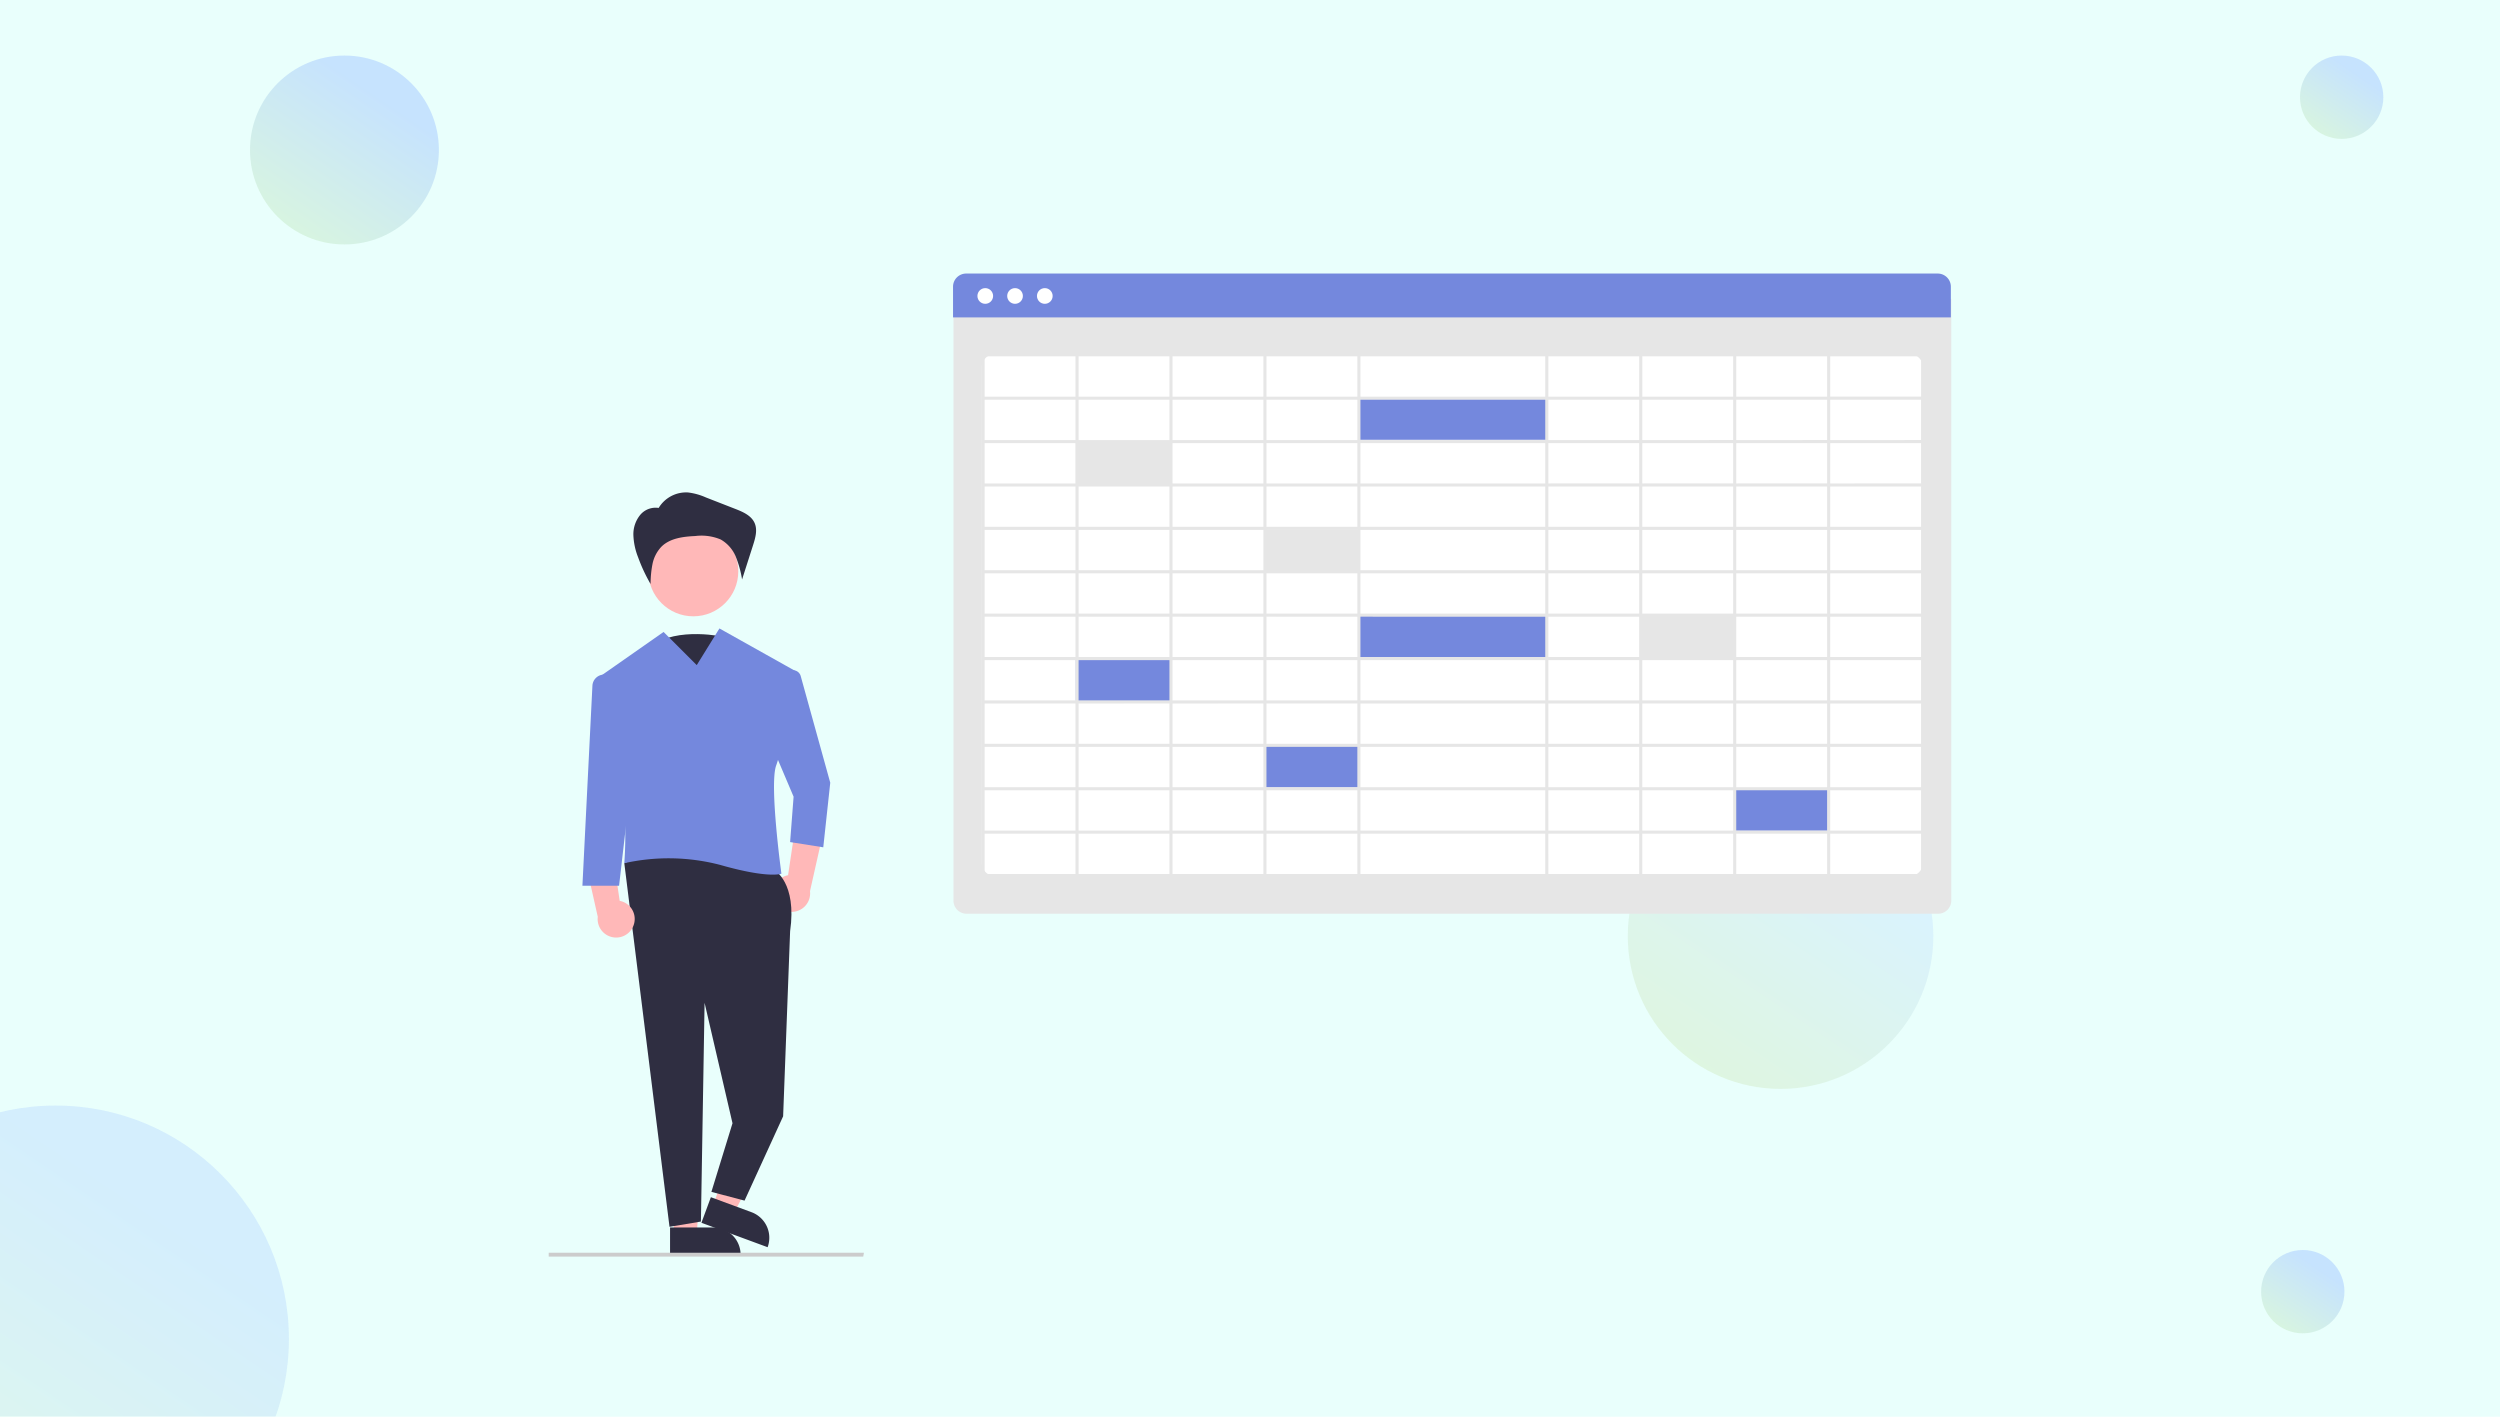 <?xml version="1.0" encoding="UTF-8"?> <svg xmlns="http://www.w3.org/2000/svg" xmlns:xlink="http://www.w3.org/1999/xlink" width="450" height="255" viewBox="0 0 450 255"><defs><linearGradient id="linear-gradient" x1="0.721" y1="0.248" x2="0.212" y2="1" gradientUnits="objectBoundingBox"><stop offset="0" stop-color="#b2d3ff"></stop><stop offset="1" stop-color="#d0f1cd"></stop></linearGradient><clipPath id="clip-path"><rect id="Rectangle_32" data-name="Rectangle 32" width="450" height="255" transform="translate(221 610)" fill="#d3edf5"></rect></clipPath><linearGradient id="linear-gradient-4" x1="0.721" y1="0.248" x2="0.212" y2="1" gradientUnits="objectBoundingBox"><stop offset="0" stop-color="#d1ecff"></stop><stop offset="1" stop-color="#d9f1cd"></stop></linearGradient></defs><g id="Time_to_Step_Back_from_Spreadsheets" data-name="Time to Step Back from Spreadsheets" transform="translate(-687 -2973)"><g id="Group_4854" data-name="Group 4854" transform="translate(-195 2750)"><rect id="Rectangle_31" data-name="Rectangle 31" width="450" height="255" transform="translate(882 223)" fill="#e9fffc"></rect><circle id="Ellipse_15" data-name="Ellipse 15" cx="7.5" cy="7.5" r="7.5" transform="translate(1296 233)" opacity="0.63" fill="url(#linear-gradient)"></circle><g id="Mask_Group_6" data-name="Mask Group 6" transform="translate(661 -387)" opacity="0.634" clip-path="url(#clip-path)"><circle id="Ellipse_16" data-name="Ellipse 16" cx="42" cy="42" r="42" transform="translate(189 809)" opacity="0.61" fill="url(#linear-gradient)"></circle></g><circle id="Ellipse_17" data-name="Ellipse 17" cx="17" cy="17" r="17" transform="translate(927 233)" opacity="0.63" fill="url(#linear-gradient)"></circle><circle id="Ellipse_18" data-name="Ellipse 18" cx="27.5" cy="27.5" r="27.5" transform="translate(1175 364)" opacity="0.63" fill="url(#linear-gradient-4)"></circle><circle id="Ellipse_19" data-name="Ellipse 19" cx="7.5" cy="7.5" r="7.5" transform="translate(1289 448)" opacity="0.63" fill="url(#linear-gradient)"></circle></g><g id="undraw_Spreadsheet_re_cn18" transform="translate(785.769 3022.24)"><path id="Path_16671" data-name="Path 16671" d="M615.325,306.1H440.445a2.367,2.367,0,0,1-2.364-2.364V195.42H617.689V303.735A2.367,2.367,0,0,1,615.325,306.1Z" transform="translate(-365.227 -190.868)" fill="#e6e6e6"></path><path id="Path_16672" data-name="Path 16672" d="M620.573,319.52H455.949a2.393,2.393,0,0,1-2.39-2.39v-89.2a2.393,2.393,0,0,1,2.39-2.39H620.573a2.393,2.393,0,0,1,2.39,2.39v89.2a2.393,2.393,0,0,1-2.39,2.39Z" transform="translate(-375.603 -211.059)" fill="#fff"></path><path id="Path_16673" data-name="Path 16673" d="M617.457,189.508H437.849v-5.532a2.367,2.367,0,0,1,2.364-2.364h174.88a2.367,2.367,0,0,1,2.364,2.364Z" transform="translate(-365.072 -181.612)" fill="#7488dd"></path><circle id="Ellipse_559" data-name="Ellipse 559" cx="1.412" cy="1.412" r="1.412" transform="translate(77.166 2.622)" fill="#fff"></circle><circle id="Ellipse_560" data-name="Ellipse 560" cx="1.412" cy="1.412" r="1.412" transform="translate(82.526 2.622)" fill="#fff"></circle><circle id="Ellipse_561" data-name="Ellipse 561" cx="1.412" cy="1.412" r="1.412" transform="translate(87.885 2.622)" fill="#fff"></circle><rect id="Rectangle_225" data-name="Rectangle 225" width="16.967" height="7.51" transform="translate(94.876 30.476)" fill="#e6e6e6"></rect><rect id="Rectangle_226" data-name="Rectangle 226" width="16.967" height="7.51" transform="translate(128.81 46.053)" fill="#e6e6e6"></rect><rect id="Rectangle_227" data-name="Rectangle 227" width="16.967" height="7.51" transform="translate(94.876 69.417)" fill="#7488dd"></rect><rect id="Rectangle_228" data-name="Rectangle 228" width="16.967" height="7.51" transform="translate(128.81 84.994)" fill="#7488dd"></rect><rect id="Rectangle_229" data-name="Rectangle 229" width="16.967" height="7.51" transform="translate(213.367 92.782)" fill="#7488dd"></rect><rect id="Rectangle_230" data-name="Rectangle 230" width="16.967" height="7.51" transform="translate(196.4 61.629)" fill="#e6e6e6"></rect><rect id="Rectangle_231" data-name="Rectangle 231" width="33.934" height="7.51" transform="translate(145.777 61.629)" fill="#7488dd"></rect><rect id="Rectangle_232" data-name="Rectangle 232" width="33.934" height="7.51" transform="translate(145.777 22.41)" fill="#7488dd"></rect><path id="Path_16674" data-name="Path 16674" d="M453.414,225.122v94.293H623.085V225.122Zm169.115,7.811H606.174v-7.255h16.355Zm-100.913,54.68v-7.255h33.267v7.255Zm33.267.556v7.255H521.616V288.17Zm0-31.245v7.255H521.616v-7.255Zm-33.267-.556v-7.255h33.267v7.255Zm0,15.623v-7.255h33.267v7.255Zm33.267.556V279.8H521.616v-7.255Zm-33.823-8.368H504.7v-7.255H521.06Zm0,.556v7.255H504.7v-7.255Zm0,7.811V279.8H504.7v-7.255Zm0,7.811v7.255H504.7v-7.255Zm34.379,0h16.355v7.255H555.439Zm0-.556v-7.255h16.355V279.8Zm0-7.811v-7.255h16.355v7.255Zm0-7.811v-7.255h16.355v7.255Zm0-7.811v-7.255h16.355v7.255Zm0-7.811V241.3h16.355v7.255Zm-.556,0H521.616V241.3h33.267Zm-33.823,0H504.7V241.3H521.06Zm0,.556v7.255H504.7v-7.255Zm-16.911,7.255H487.793v-7.255h16.355Zm0,.556v7.255H487.793v-7.255Zm0,7.811v7.255H487.793v-7.255Zm0,7.811V279.8H487.793v-7.255Zm0,7.811v7.255H487.793v-7.255Zm0,7.811v7.255H487.793V288.17Zm.556,0H521.06v7.255H504.7Zm16.355,7.811v7.255H504.7v-7.255Zm.556,0h33.267v7.255H521.616Zm33.823,0h16.355v7.255H555.439Zm0-.556V288.17h16.355v7.255Zm16.911-7.255h16.355v7.255H572.351Zm0-.556v-7.255h16.355v7.255Zm0-7.811v-7.255h16.355V279.8Zm0-7.811v-7.255h16.355v7.255Zm0-7.811v-7.255h16.355v7.255Zm0-7.811v-7.255h16.355v7.255Zm0-7.811V241.3h16.355v7.255Zm0-7.811V233.49h16.355v7.255Zm-.556,0H555.439V233.49h16.355Zm-16.911,0H521.616V233.49h33.267Zm-33.823,0H504.7V233.49H521.06Zm-16.911,0H487.793V233.49h16.355Zm0,.556v7.255H487.793V241.3Zm-16.912,7.255H470.882V241.3h16.355Zm0,.556v7.255H470.882v-7.255Zm0,7.811v7.255H470.882v-7.255Zm0,7.811v7.255H470.882v-7.255Zm0,7.811V279.8H470.882v-7.255Zm0,7.811v7.255H470.882v-7.255Zm0,7.811v7.255H470.882V288.17Zm0,7.811v7.255H470.882v-7.255Zm.556,0h16.355v7.255H487.793Zm16.355,7.811v7.255H487.793v-7.255Zm.556,0H521.06v7.255H504.7Zm16.911,0h33.267v7.255H521.616Zm33.823,0h16.355v7.255H555.439Zm16.911,0h16.355v7.255H572.351Zm0-.556v-7.255h16.355v7.255Zm16.912-7.255h16.355v7.255H589.263Zm0-.556V288.17h16.355v7.255Zm0-7.811v-7.255h16.355v7.255Zm0-7.811v-7.255h16.355V279.8Zm0-7.811v-7.255h16.355v7.255Zm0-7.811v-7.255h16.355v7.255Zm0-7.811v-7.255h16.355v7.255Zm0-7.811V241.3h16.355v7.255Zm0-7.811V233.49h16.355v7.255Zm0-7.811v-7.255h16.355v7.255Zm-.556,0H572.351v-7.255h16.355Zm-16.912,0H555.439v-7.255h16.355Zm-16.911,0H521.616v-7.255h33.267Zm-33.823,0H504.7v-7.255H521.06Zm-16.911,0H487.793v-7.255h16.355Zm-16.912,0H470.882v-7.255h16.355Zm0,.556v7.255H470.882V233.49Zm-16.911,7.255H453.97V233.49h16.355Zm0,.556v7.255H453.97V241.3Zm0,7.811v7.255H453.97v-7.255Zm0,7.811v7.255H453.97v-7.255Zm0,7.811v7.255H453.97v-7.255Zm0,7.811V279.8H453.97v-7.255Zm0,7.811v7.255H453.97v-7.255Zm0,7.811v7.255H453.97V288.17Zm0,7.811v7.255H453.97v-7.255Zm0,7.811v7.255H453.97v-7.255Zm.556,0h16.355v7.255H470.882Zm16.355,7.812v7.255H470.882V311.6Zm.556,0h16.355v7.255H487.793Zm16.912,0H521.06v7.255H504.7Zm16.911,0h33.267v7.255H521.616Zm33.823,0h16.355v7.255H555.439Zm16.911,0h16.355v7.255H572.351Zm16.912,0h16.355v7.255H589.263Zm0-.556v-7.255h16.355v7.255Zm16.911-7.255h16.355v7.255H606.174Zm0-.556v-7.255h16.355v7.255Zm0-7.811V288.17h16.355v7.255Zm0-7.811v-7.255h16.355v7.255Zm0-7.811v-7.255h16.355V279.8Zm0-7.811v-7.255h16.355v7.255Zm0-7.811v-7.255h16.355v7.255Zm0-7.811v-7.255h16.355v7.255Zm0-7.811V241.3h16.355v7.255Zm0-7.811V233.49h16.355v7.255ZM470.325,225.679v7.255H453.97v-7.255ZM453.97,311.6h16.355v7.255H453.97Zm152.2,7.255V311.6h16.355v7.255Z" transform="translate(-375.506 -210.779)" fill="#e6e6e6"></path><path id="Path_16675" data-name="Path 16675" d="M283.811,379.009s-8.584-1.978-13.3,1.648,6.009,11.868,6.009,11.868Z" transform="translate(-252.09 -313.575)" fill="#2f2e41"></path><path id="Path_16676" data-name="Path 16676" d="M339.795,490.877a3.315,3.315,0,0,1,2.486-4.434l1.735-11.652,4.558,4.086-2.346,10.438a3.333,3.333,0,0,1-6.432,1.561Z" transform="translate(-299.197 -378.143)" fill="#ffb8b8"></path><path id="Path_16677" data-name="Path 16677" d="M66.549,493.031l4.033-.268.887-15.682-5.952.395Z" transform="translate(-43.919 -319.81)" fill="#ffb8b8"></path><path id="Path_16678" data-name="Path 16678" d="M0,0H12.7V4.908H4.908A4.908,4.908,0,0,1,0,0Z" transform="translate(34.54 176.608) rotate(180)" fill="#2f2e41"></path><path id="Path_16679" data-name="Path 16679" d="M89.789,478.792l3.791,1.4,7.2-13.958-5.6-2.065Z" transform="translate(-60.19 -311.153)" fill="#ffb8b8"></path><path id="Path_16680" data-name="Path 16680" d="M0,0H12.7V4.908H4.908A4.908,4.908,0,0,1,0,0Z" transform="translate(39.403 175.258) rotate(-159.739)" fill="#2f2e41"></path><path id="Path_16681" data-name="Path 16681" d="M285.373,495.253s4.084,2.2,2.827,11l-1.257,33.3L280,554.729l-5.969-1.571,3.8-12.353-5.026-21.676-.659,39.37-5.655.942L258.356,494l10.367-4.712Z" transform="translate(-244.749 -387.859)" fill="#2f2e41"></path><circle id="Ellipse_562" data-name="Ellipse 562" cx="8.097" cy="8.097" r="8.097" transform="translate(17.93 45.503)" fill="#ffb8b8"></circle><path id="Path_16682" data-name="Path 16682" d="M265.324,375.4,261.24,382l-5.969-5.969-11.159,7.811a2.111,2.111,0,0,0-.749,2.52,70.975,70.975,0,0,1,4.84,31.294,36.671,36.671,0,0,1,17.278.314c8.8,2.513,11,1.571,11,1.571s-2.2-16.022-.942-19.477c1.042-2.866,3.165-12.434,3.859-15.613a1.433,1.433,0,0,0-.7-1.556Z" transform="translate(-234.596 -311.52)" fill="#7488dd"></path><path id="Path_16683" data-name="Path 16683" d="M341.543,398.217h0a1.436,1.436,0,0,1,1.587,1.038l5.318,19.2-1.257,11.624-5.969-.942.628-8.168-4.4-10.367,2.9-11.323A1.436,1.436,0,0,1,341.543,398.217Z" transform="translate(-297.771 -326.803)" fill="#7488dd"></path><path id="Path_16684" data-name="Path 16684" d="M267.825,303.95a5.771,5.771,0,0,1,5.321-2.831,11.309,11.309,0,0,1,3.216.9l5.293,2.065c1.37.534,2.87,1.189,3.464,2.533.552,1.248.14,2.689-.277,3.989l-1.98,6.176a18.8,18.8,0,0,0-1.122-4.08A6.317,6.317,0,0,0,279,309.575a8.943,8.943,0,0,0-4.539-.616c-2.186.105-4.563.383-6.116,1.925a6.352,6.352,0,0,0-1.612,3.148,18.949,18.949,0,0,0-.338,3.563,29.544,29.544,0,0,1-2.256-4.837,11.966,11.966,0,0,1-.838-3.915,5.506,5.506,0,0,1,1.262-3.724,3.612,3.612,0,0,1,3.633-1.143" transform="translate(-248.06 -261.716)" fill="#2f2e41"></path><path id="Path_16685" data-name="Path 16685" d="M245.528,504.877a3.315,3.315,0,0,0-2.486-4.434l-1.735-11.652-4.558,4.086,2.346,10.438a3.333,3.333,0,0,0,6.433,1.562Z" transform="translate(-230.265 -387.528)" fill="#ffb8b8"></path><path id="Path_16686" data-name="Path 16686" d="M239.048,400.61h0a2.114,2.114,0,0,0-1.764,1.98l-1.8,36h6.6l2.2-19.163-2.8-17.071a2.114,2.114,0,0,0-2.434-1.743Z" transform="translate(-229.418 -328.397)" fill="#7488dd"></path><path id="Path_16687" data-name="Path 16687" d="M56.614,535.365H0v-.694H56.74Z" transform="translate(0 -358.414)" fill="#ccc"></path></g></g></svg> 
